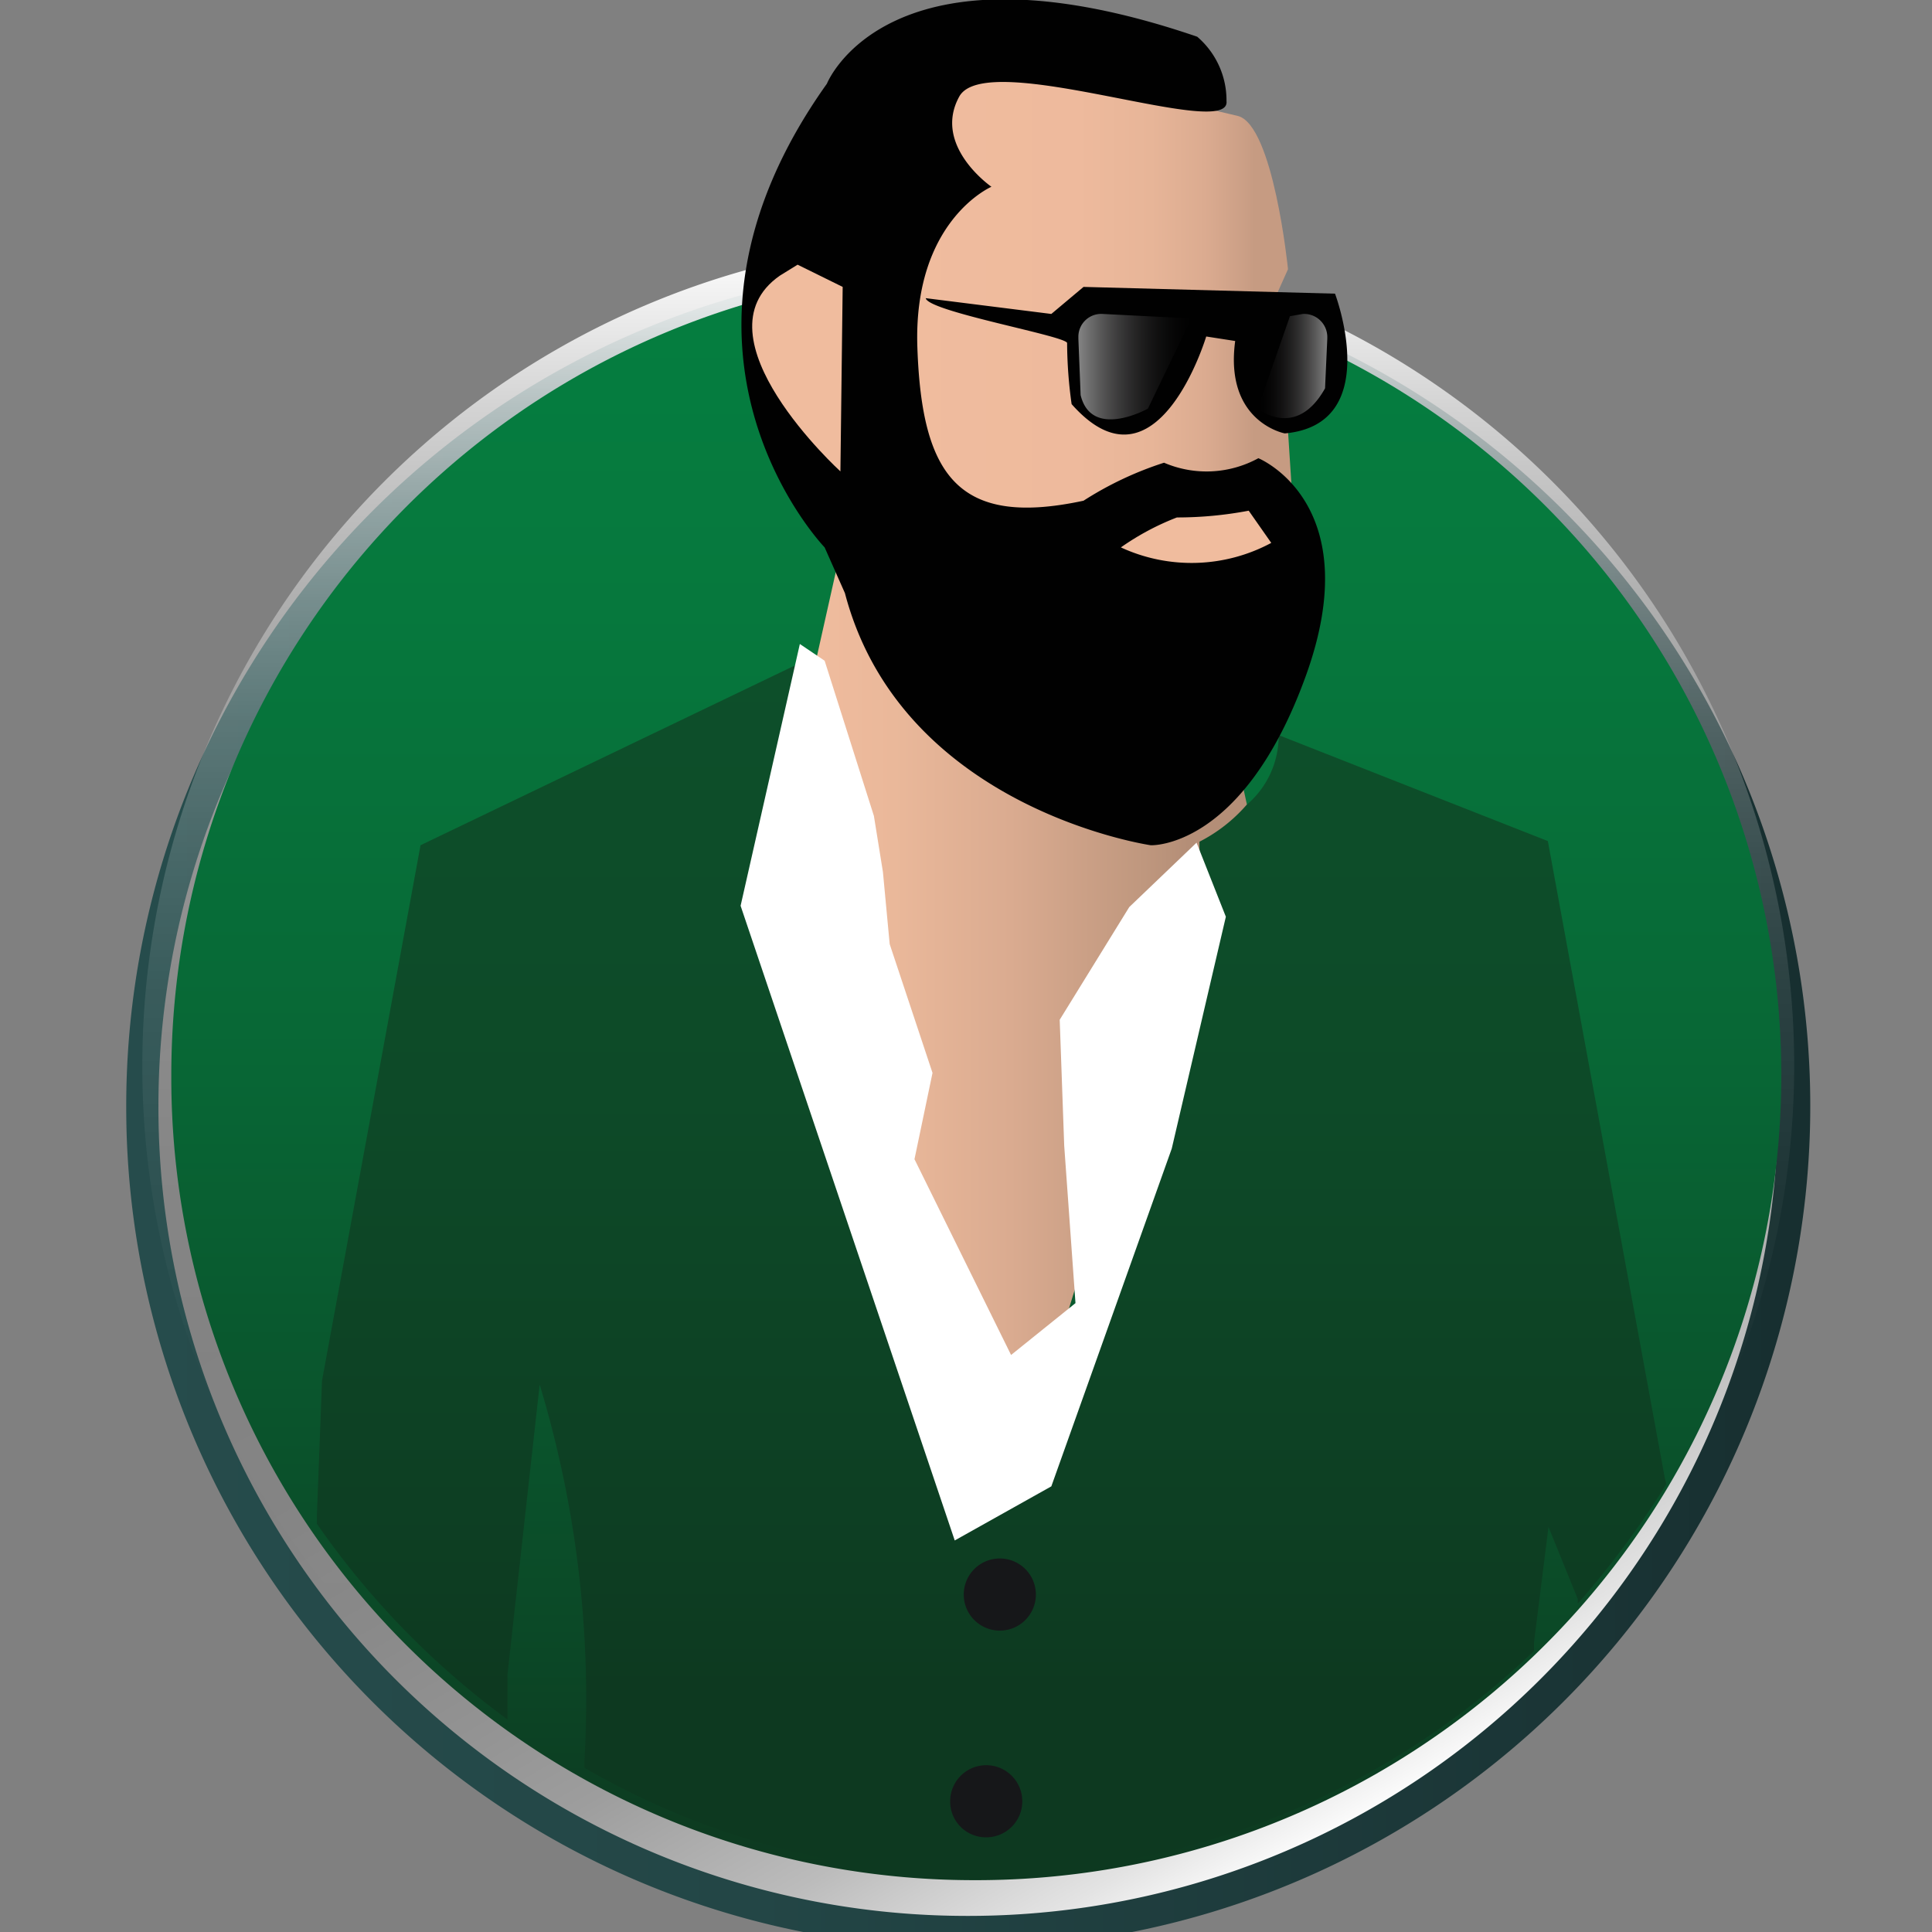 <?xml version="1.0" encoding="iso-8859-1"?>
<svg xmlns="http://www.w3.org/2000/svg" xmlns:xlink="http://www.w3.org/1999/xlink" width="60" height="60" viewBox="0 0 60 60"><rect x="0" y="0" width="60" height="60" fill="#808080" stroke="none"/><defs><style>.cls-1{fill:url(#linear-gradient);}.cls-2{fill:none;stroke:url(#linear-gradient-2);}.cls-3{fill:url(#linear-gradient-3);}.cls-4{fill:url(#linear-gradient-4);}.cls-5{fill:url(#linear-gradient-5);}.cls-6{fill:url(#linear-gradient-6);}.cls-7{fill:url(#linear-gradient-7);}.cls-8{fill:#161719;}.cls-9{fill:#fff;}.cls-10{fill:#010101;}.cls-11{fill:#f0bc9e;}.cls-12{fill:url(#linear-gradient-8);}.cls-13{fill:url(#linear-gradient-9);}</style><linearGradient id="linear-gradient" x1="42.84" y1="5.46" x2="17.16" y2="49.83" gradientTransform="matrix(1, 0, 0, -1, 0, 62)" gradientUnits="userSpaceOnUse"><stop offset="0" stop-color="#fff"/><stop offset="0.01" stop-color="#fff" stop-opacity="0.96"/><stop offset="0.05" stop-color="#fff" stop-opacity="0.78"/><stop offset="0.1" stop-color="#fff" stop-opacity="0.61"/><stop offset="0.14" stop-color="#fff" stop-opacity="0.47"/><stop offset="0.2" stop-color="#fff" stop-opacity="0.34"/><stop offset="0.25" stop-color="#fff" stop-opacity="0.23"/><stop offset="0.32" stop-color="#fff" stop-opacity="0.15"/><stop offset="0.4" stop-color="#fff" stop-opacity="0.08"/><stop offset="0.49" stop-color="#fff" stop-opacity="0.03"/><stop offset="0.62" stop-color="#fff" stop-opacity="0.01"/><stop offset="0.99" stop-color="#fff" stop-opacity="0"/></linearGradient><linearGradient id="linear-gradient-2" x1="4.21" y1="27.65" x2="55.79" y2="27.65" gradientTransform="matrix(1, 0, 0, -1, 0, 62)" gradientUnits="userSpaceOnUse"><stop offset="0" stop-color="#264c4c"/><stop offset="0.37" stop-color="#234646"/><stop offset="0.88" stop-color="#1a3435"/><stop offset="0.99" stop-color="#172f30"/></linearGradient><linearGradient id="linear-gradient-3" x1="30" y1="54.55" x2="30" y2="3.26" gradientTransform="matrix(1, 0, 0, -1, 0, 62)" gradientUnits="userSpaceOnUse"><stop offset="0" stop-color="#fff"/><stop offset="0.05" stop-color="#fff" stop-opacity="0.83"/><stop offset="0.1" stop-color="#fff" stop-opacity="0.66"/><stop offset="0.16" stop-color="#fff" stop-opacity="0.5"/><stop offset="0.22" stop-color="#fff" stop-opacity="0.37"/><stop offset="0.29" stop-color="#fff" stop-opacity="0.25"/><stop offset="0.37" stop-color="#fff" stop-opacity="0.16"/><stop offset="0.45" stop-color="#fff" stop-opacity="0.09"/><stop offset="0.56" stop-color="#fff" stop-opacity="0.04"/><stop offset="0.69" stop-color="#fff" stop-opacity="0.01"/><stop offset="0.99" stop-color="#fff" stop-opacity="0"/></linearGradient><linearGradient id="linear-gradient-4" x1="30.21" y1="53.51" x2="30.21" y2="3.54" gradientTransform="matrix(1, 0, 0, -1, 0, 62)" gradientUnits="userSpaceOnUse"><stop offset="0" stop-color="#057e40"/><stop offset="0.21" stop-color="#06783d"/><stop offset="0.5" stop-color="#086635"/><stop offset="0.84" stop-color="#0b4927"/><stop offset="0.99" stop-color="#0d3920"/></linearGradient><linearGradient id="linear-gradient-5" x1="25.02" y1="31.88" x2="38.85" y2="31.88" gradientTransform="matrix(1, 0, 0, -1, 0, 62)" gradientUnits="userSpaceOnUse"><stop offset="0" stop-color="#f0bc9e"/><stop offset="0.2" stop-color="#eab89a"/><stop offset="0.46" stop-color="#daab90"/><stop offset="0.76" stop-color="#bf977e"/><stop offset="0.86" stop-color="#b48e77"/></linearGradient><linearGradient id="linear-gradient-6" x1="27.81" y1="52.11" x2="40.63" y2="52.11" gradientTransform="matrix(1, 0, 0, -1, 0, 62)" gradientUnits="userSpaceOnUse"><stop offset="0" stop-color="#f0bc9e"/><stop offset="0.44" stop-color="#eeba9d"/><stop offset="0.62" stop-color="#e7b598"/><stop offset="0.75" stop-color="#dbab90"/><stop offset="0.85" stop-color="#ca9e85"/><stop offset="0.87" stop-color="#c69b82"/></linearGradient><linearGradient id="linear-gradient-7" x1="30.8" y1="41.55" x2="30.8" y2="3.87" gradientTransform="matrix(1, 0, 0, -1, 0, 62)" gradientUnits="userSpaceOnUse"><stop offset="0" stop-color="#0d4f2a"/><stop offset="0.36" stop-color="#0d4a28"/><stop offset="0.76" stop-color="#0d3d22"/><stop offset="0.85" stop-color="#0d3920"/></linearGradient><linearGradient id="linear-gradient-8" x1="33.51" y1="50.61" x2="37.04" y2="50.61" gradientTransform="matrix(1, 0, 0, -1, 0, 62)" gradientUnits="userSpaceOnUse"><stop offset="0.01" stop-color="#fff" stop-opacity="0.5"/><stop offset="0.99" stop-color="#231f20" stop-opacity="0"/></linearGradient><linearGradient id="linear-gradient-9" x1="41.25" y1="50.63" x2="39.08" y2="50.63" xlink:href="#linear-gradient-8"/></defs><g id="Bruce_Pokies" data-name="Bruce Pokies"><path class="cls-1" d="M30,60A25.65,25.65,0,1,0,4.42,34.35,25.61,25.61,0,0,0,30,60Z"/><path class="cls-2" d="M30,60A25.65,25.65,0,1,0,4.42,34.35,25.61,25.61,0,0,0,30,60Z"/><path class="cls-3" d="M30,58.74A25.65,25.65,0,1,0,4.42,33.09,25.61,25.61,0,0,0,30,58.74Z"/><path class="cls-4" d="M30.21,58.39a25,25,0,1,0-24.89-25A24.92,24.92,0,0,0,30.21,58.39Z"/><path class="cls-5" d="M26.17,16.81l-1.12,5,4,18.87,2.51,2.73,1-.7,3.42-11.11,2.92-5.8-.41-1.89Z"/><path class="cls-6" d="M38.44,3.6l-8.3-1.95s-2.3,1.67-2.3,2.09.56,11,.56,11l6.69,3.43,5.58-.28-.56-2.8L40,13.39l-.63-2.45.07-1.33L40,8.36S39.55,3.88,38.44,3.6Z"/><path class="cls-7" d="M51.75,46.09A28,28,0,0,1,49,49.8L49,49.66l-.91-2.24L47.64,51v.27a24.86,24.86,0,0,1-17.22,6.92A24.39,24.39,0,0,1,18.15,54.9v-.21A33.69,33.69,0,0,0,16.76,43l-1,9v1.4a25.68,25.68,0,0,1-5.92-6.08v-.21L10,42.88l3.06-16.63L24.7,20.66l.42-.21a44.57,44.57,0,0,0,5.65,26.2c5.71-8,6.62-14.6,6.62-18,0-1.19-.14-2-.14-2.37v-.14A4.88,4.88,0,0,0,38.71,25a2.81,2.81,0,0,0,1-2.17l8.36,3.29,3.63,19.77Z"/><path class="cls-8" d="M31.05,50.64a1.12,1.12,0,1,0-1.12-1.12A1.12,1.12,0,0,0,31.05,50.64Z"/><path class="cls-8" d="M30.63,57.06A1.12,1.12,0,1,0,29.51,56,1.11,1.11,0,0,0,30.63,57.06Z"/><path class="cls-9" d="M25.61,20.52l1.53,4.82.28,1.74.21,2.24,1.33,4L28.4,36l3,6.08,2-1.61-.35-4.89-.14-3.91,2.16-3.5,2.09-2,.91,2.3-1.68,7.2L32.65,46.16l-3,1.68L23,28.13,24.84,20Z"/><path class="cls-10" d="M25.61,17s-5.86-6.08.07-14.4c0,0,1.88-4.75,11.5-1.46a2.6,2.6,0,0,1,.91,2c.14,1.26-7.46-1.67-8.3-.14s1,2.8,1,2.8-2.44,1.05-2.3,5,1.25,5.59,5.16,4.75a10.64,10.64,0,0,1,2.5-1.18,3.35,3.35,0,0,0,2.93-.14s3.42,1.39,1.47,6.77-4.81,5.25-4.81,5.25S28,25.13,26.24,18.42Z"/><path class="cls-11" d="M34.81,17a5.23,5.23,0,0,0,4.67-.14l-.7-1a11.94,11.94,0,0,1-2.23.21A8.07,8.07,0,0,0,34.81,17Z"/><path class="cls-10" d="M28.75,9.26l3.9.49,1-.84,7.81.21S43,13.18,39.9,13.46c0,0-1.88-.35-1.54-2.87l-.9-.14s-1.53,5.1-4.18,2.1a14,14,0,0,1-.14-1.89C33.21,10.45,28.82,9.68,28.75,9.26Z"/><path class="cls-11" d="M24.77,8.22l1.4.69-.07,5.73s-4.6-4.19-1.88-6.08Z"/><path class="cls-12" d="M34.25,9.75a.71.71,0,0,0-.76.7v.07l.07,1.75c.34,1.4,2.09.42,2.09.42L37,9.89Z"/><path class="cls-13" d="M40.46,9.75a.72.72,0,0,1,.76.7v.07l-.07,1.54c-.9,1.61-2.09.63-2.09.63l1-2.87Z"/></g></svg>